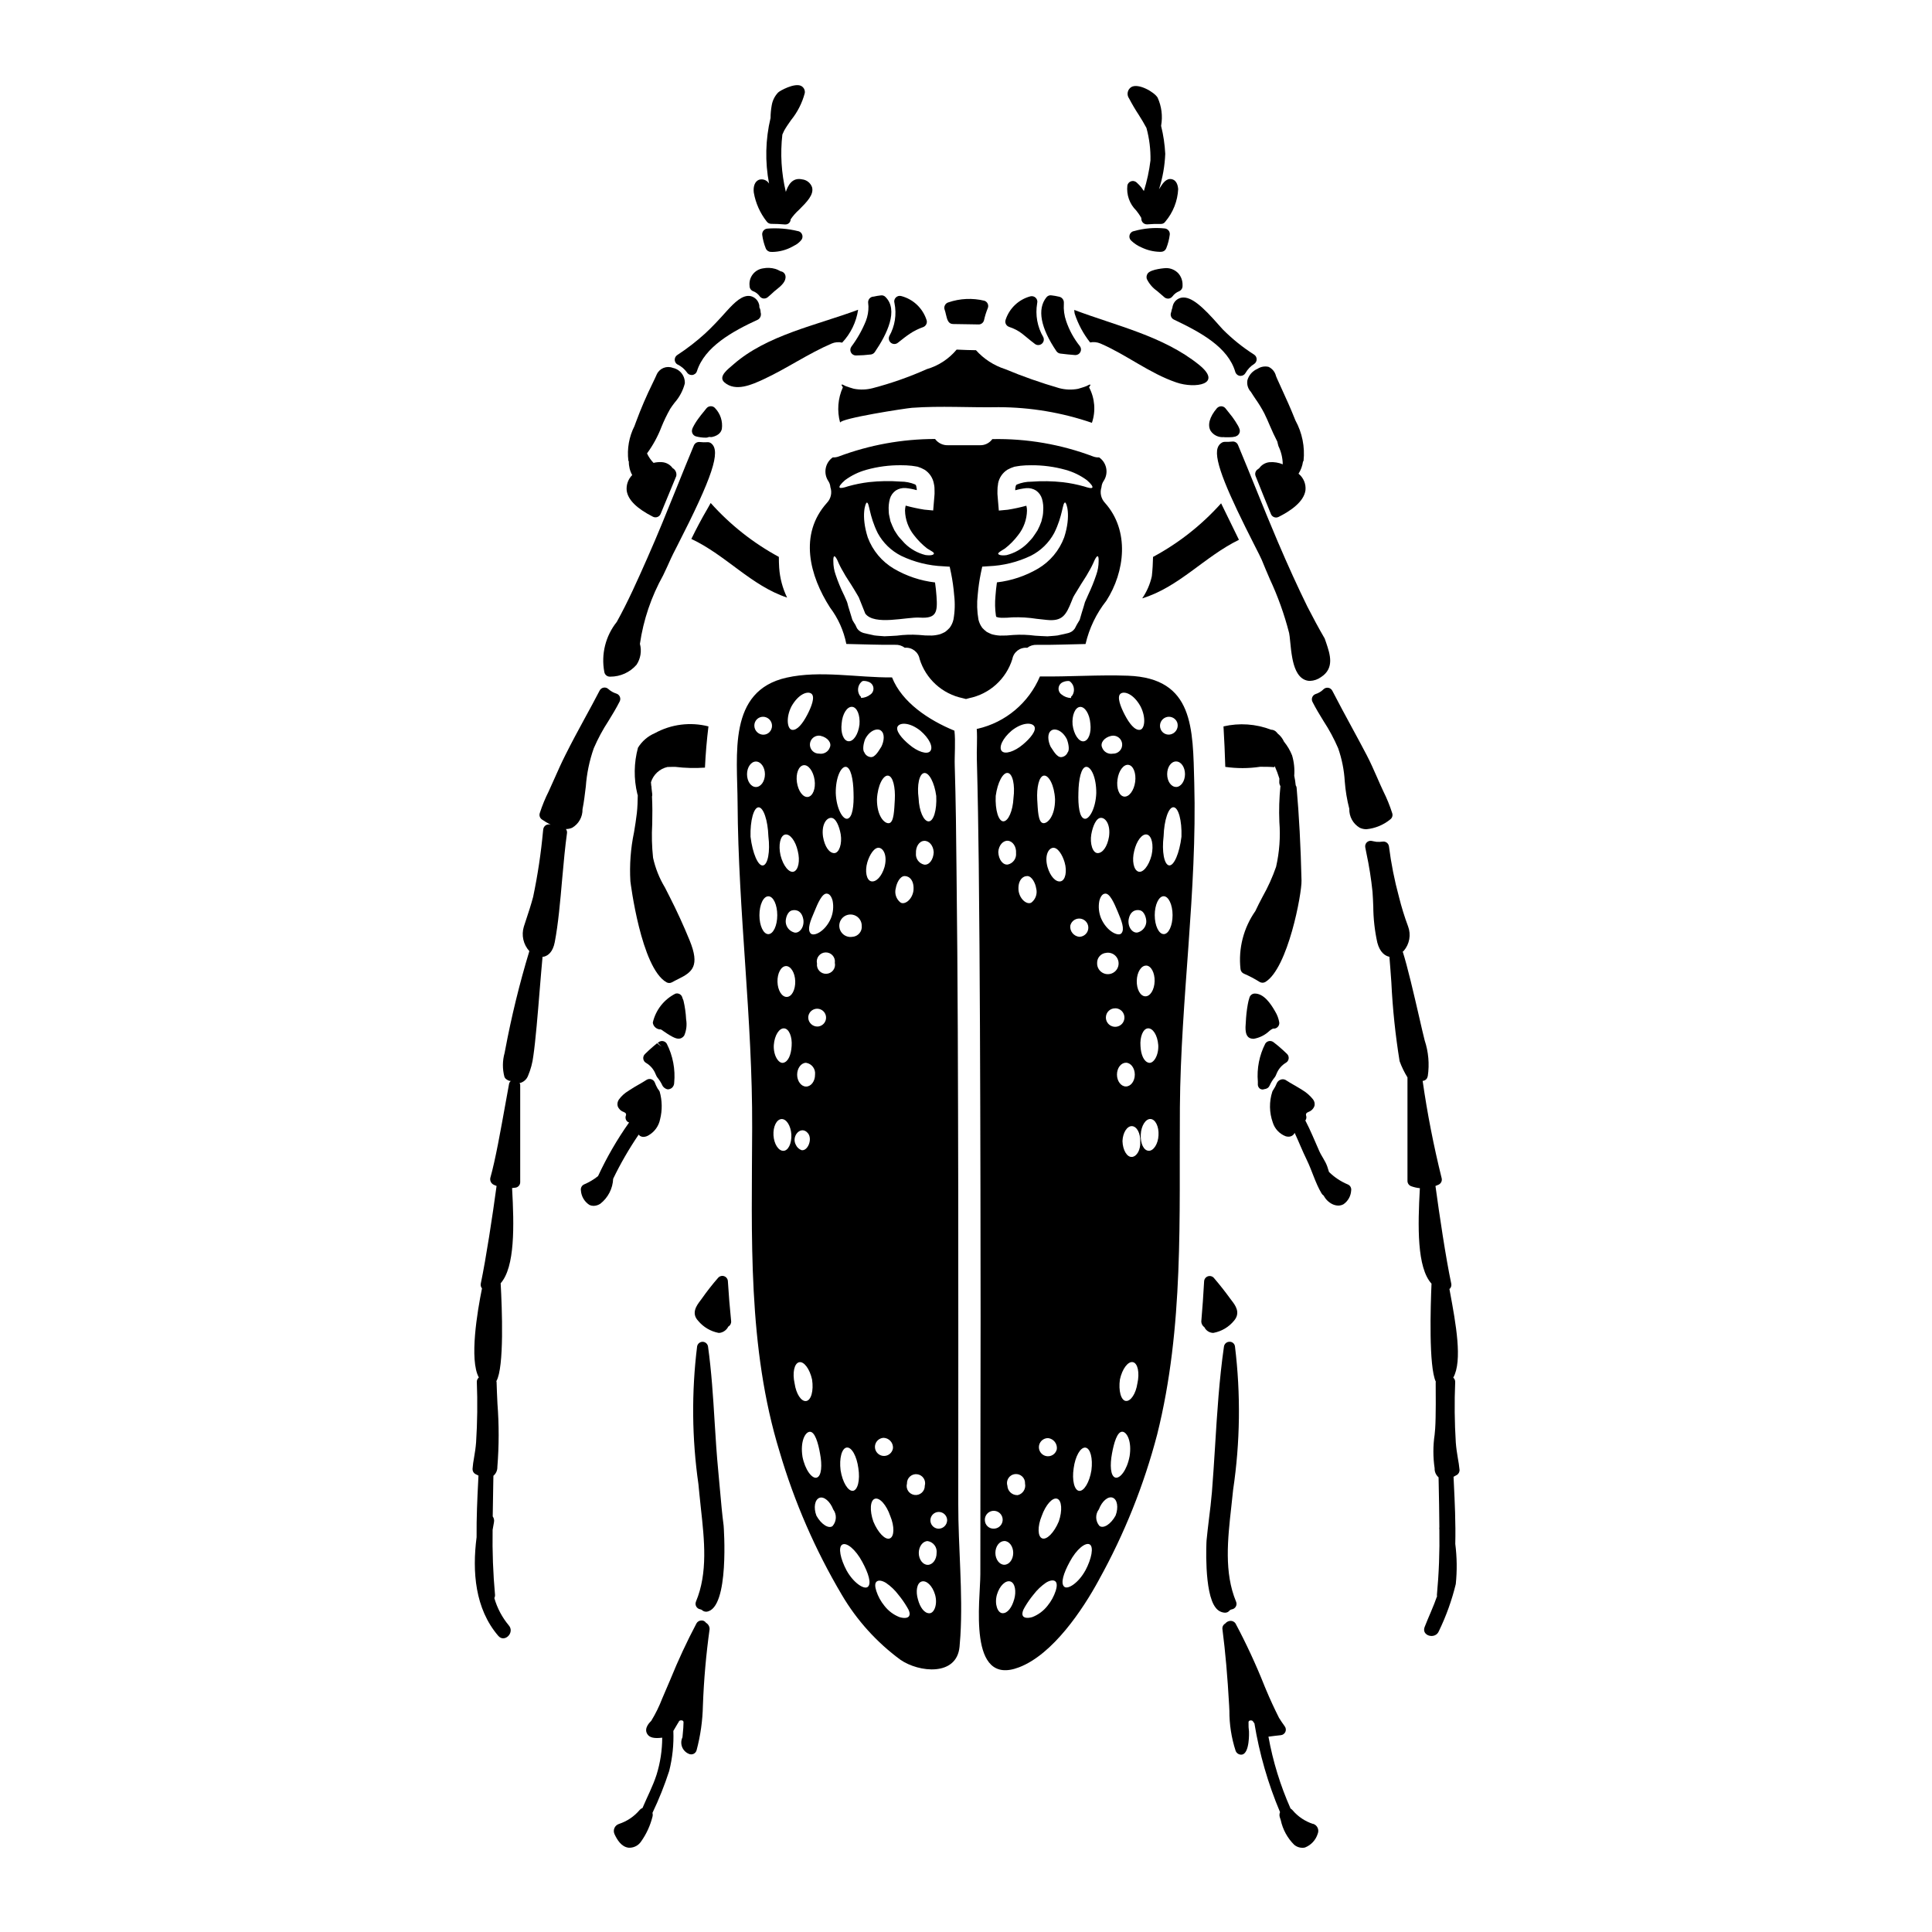 <?xml version="1.0" encoding="UTF-8"?>
<!-- Uploaded to: ICON Repo, www.iconrepo.com, Generator: ICON Repo Mixer Tools -->
<svg fill="#000000" width="800px" height="800px" version="1.1" viewBox="144 144 512 512" xmlns="http://www.w3.org/2000/svg">
 <g>
  <path d="m343.6 221.18c0.699 0.262 1.297 0.727 1.723 1.336 0.242 0.328 0.613 0.543 1.02 0.59h0.164c0.352 0.004 0.695-0.125 0.961-0.352 0.605-0.52 1.211-1.043 1.762-1.574l0.395-0.312c1.5-1.18 2.727-2.309 2.539-3.703-0.09-0.668-0.621-1.188-1.285-1.266l-0.309-0.16c-0.348-0.203-0.719-0.363-1.105-0.48-1.059-0.305-2.172-0.352-3.25-0.141-2.258 0.324-3.844 2.387-3.57 4.652-0.012 0.625 0.371 1.191 0.957 1.41z"/>
  <path d="m323.57 240.59c0.957 0.477 1.789 1.172 2.426 2.027 0.262 0.473 0.754 0.766 1.293 0.762h0.145c0.59-0.055 1.086-0.457 1.266-1.023 2.043-6.43 9.328-10.516 16.184-13.664 0.648-0.406 0.93-1.203 0.688-1.93-0.004-0.23-0.031-0.465-0.086-0.691-0.035-0.164-0.098-0.324-0.184-0.469-0.059-0.121-0.082-0.258-0.066-0.395 0.012-0.207-0.02-0.414-0.094-0.609-0.297-1.07-1.16-1.887-2.242-2.129-2.121-0.418-4.246 1.691-6.297 3.938-2.102 2.363-3.898 4.277-5.82 6.051v-0.004c-2.281 2.066-4.719 3.949-7.293 5.629-0.438 0.281-0.691 0.77-0.68 1.285 0.016 0.516 0.301 0.988 0.754 1.242z"/>
  <path d="m310.09 274.08c0.375 2.418 2.648 4.664 6.945 6.859 0.207 0.109 0.438 0.164 0.672 0.16 0.176 0 0.352-0.031 0.516-0.09 0.391-0.141 0.699-0.441 0.852-0.824l4.144-10.023v-0.004c0.172-0.836-0.223-1.691-0.969-2.109-0.66-0.926-1.703-1.504-2.836-1.574-0.746-0.051-1.492 0.012-2.219 0.195-0.711-0.734-1.297-1.586-1.727-2.512 1.582-2.156 2.867-4.512 3.824-7.008 0.664-1.645 1.438-3.246 2.312-4.789 0.309-0.504 0.727-1.062 1.18-1.652 1.285-1.461 2.211-3.203 2.699-5.082 0.113-1.977-1.238-3.738-3.18-4.137-1.625-0.637-3.465 0.09-4.227 1.66-0.328 0.758-0.684 1.496-1.043 2.242-1.676 3.394-3.176 6.875-4.488 10.426l-0.395 1.074h0.004c-1.445 2.836-2.012 6.039-1.629 9.199 0.02 0.07 0.086 0.109 0.117 0.176l0.004 0.004c-0.027 1.266 0.281 2.516 0.895 3.625-1.094 1.102-1.629 2.641-1.453 4.184z"/>
  <path d="m305.61 323.32h0.148c2.656 0.004 5.184-1.145 6.93-3.148 1.082-1.633 1.41-3.652 0.898-5.543 0.926-6.371 3.012-12.52 6.148-18.145 0.762-1.621 1.492-3.148 2.106-4.562 0.207-0.488 0.82-1.672 1.652-3.305 9.332-18.23 11.598-25.078 8.992-27.117h0.004c-0.289-0.23-0.652-0.34-1.02-0.312-0.688 0.043-1.379 0.027-2.062-0.051-0.648-0.062-1.262 0.301-1.52 0.902-1.574 3.769-3.102 7.562-4.633 11.355-2.449 6.082-4.981 12.367-7.758 18.621-2.512 5.68-5.117 11.547-8.055 16.82v-0.004c-2.973 3.723-4.172 8.555-3.289 13.238 0.109 0.719 0.73 1.25 1.457 1.25z"/>
  <path d="m350.49 294.47c-0.059-0.953-0.086-1.938-0.086-2.891v0.004c-6.805-3.684-12.914-8.516-18.066-14.285-0.309 0.531-0.586 1.062-0.898 1.598-1.512 2.574-2.914 5.234-4.227 7.926 9.215 4.328 15.828 12.379 25.375 15.543v0.004c-1.195-2.477-1.91-5.156-2.098-7.898z"/>
  <path d="m347.17 202.68c0.277 0.398 0.73 0.641 1.219 0.641 1.18 0 2.363 0.051 3.543 0.16 0.066 0.004 0.133 0.004 0.199 0 0.363 0.012 0.719-0.125 0.98-0.379s0.41-0.602 0.414-0.965c0.629-0.93 1.371-1.781 2.211-2.527 2.07-2.07 4.023-4.023 3.461-6.008-0.406-1.129-1.422-1.934-2.613-2.066-2.699-0.594-3.781 1.688-4.328 3.305h-0.004c-1.191-4.969-1.5-10.105-0.918-15.184 0.141-0.355 0.301-0.703 0.477-1.043 0.492-0.879 1.145-1.82 1.824-2.785 1.707-2.098 2.945-4.535 3.637-7.148 0.133-0.805-0.285-1.594-1.023-1.938-1.723-0.812-5.633 1.32-6.059 1.789v0.004c-0.891 0.945-1.477 2.137-1.684 3.422-0.195 1.098-0.297 2.207-0.305 3.32-1.359 5.699-1.492 11.621-0.391 17.375-0.547-0.914-1.652-1.336-2.672-1.016-1.078 0.434-1.574 1.715-1.375 3.41h0.004c0.484 2.785 1.656 5.406 3.402 7.633z"/>
  <path d="m333.52 252.18c-0.285-0.352-0.727-0.547-1.18-0.527-0.449 0.012-0.867 0.223-1.141 0.578-0.273 0.355-0.551 0.691-0.832 1.035-0.395 0.48-0.789 0.961-1.277 1.637-0.59 0.789-1.105 1.637-1.539 2.523-0.023 0.051-0.098 0.301-0.117 0.355v-0.004c-0.117 0.379-0.082 0.785 0.102 1.137 0.184 0.348 0.5 0.609 0.879 0.727 0.879 0.238 1.785 0.352 2.695 0.344 0.199 0 0.395-0.039 0.574-0.117 0.117-0.047 0.246-0.074 0.371-0.07 0.234 0.047 0.473 0.047 0.703 0 1.812-0.418 2.383-1.395 2.539-2.133 0.273-2.004-0.379-4.019-1.777-5.484z"/>
  <path d="m356.5 206c-0.203-0.387-0.57-0.664-1-0.754h-0.047c-2.641-0.648-5.371-0.871-8.082-0.664-0.406 0.027-0.785 0.223-1.043 0.535-0.258 0.312-0.379 0.719-0.328 1.125 0.156 1.227 0.473 2.43 0.934 3.574 0.207 0.531 0.707 0.895 1.273 0.93 0.172 0 0.352 0.02 0.531 0.02 1.852-0.039 3.66-0.527 5.281-1.418l0.34-0.188-0.004-0.004c0.809-0.371 1.512-0.926 2.059-1.625 0.312-0.453 0.348-1.043 0.086-1.531z"/>
  <path d="m329.79 573.45c-0.508 0.031-0.965 0.316-1.215 0.762-2.547 4.816-4.848 9.758-6.898 14.809l-2.168 5.07v-0.004c-0.793 2.07-1.77 4.062-2.922 5.953-0.473 0.473-1.902 1.898-1.129 3.367 0.605 1.18 2.055 1.336 4.035 1.094v-0.004c-0.008 3.352-0.516 6.68-1.516 9.875-0.984 3.035-2.477 5.84-3.707 8.762-0.277 0.105-0.527 0.273-0.727 0.496-1.449 1.734-3.359 3.027-5.508 3.731-0.539 0.172-0.977 0.566-1.203 1.086-0.227 0.52-0.219 1.109 0.02 1.621 0.672 1.441 1.793 3.379 3.758 3.598h0.348c1.188-0.047 2.277-0.66 2.934-1.648 1.402-1.977 2.426-4.199 3.016-6.551 0.094-0.34 0.094-0.695 0-1.035 1.719-3.598 3.199-7.305 4.43-11.094 0.875-3.473 1.246-7.051 1.105-10.629 0.395-0.656 0.789-1.328 1.234-2.094h0.004c0.098-0.117 0.176-0.25 0.227-0.395 0.109-0.281 0.508-0.352 0.789-0.297v0.004c0.129 0.004 0.254 0.062 0.336 0.164 0.086 0.102 0.121 0.23 0.105 0.363 0 0.973-0.094 1.934-0.184 2.891l-0.098 1.074-0.004-0.004c-0.375 0.797-0.41 1.711-0.098 2.535 0.316 0.82 0.949 1.48 1.758 1.824 0.207 0.105 0.434 0.156 0.664 0.156 0.203 0 0.406-0.043 0.598-0.125 0.398-0.18 0.699-0.527 0.82-0.949 1.039-3.883 1.602-7.875 1.68-11.891 0.25-6.773 0.844-13.531 1.777-20.242 0-0.688-0.363-1.324-0.957-1.668-0.285-0.438-0.789-0.668-1.305-0.605z"/>
  <path d="m334.82 539.06c-0.145-1.695-0.297-3.402-0.465-5.117-0.426-4.371-0.703-8.82-0.98-13.277-0.395-6.535-0.832-13.293-1.738-19.805-0.102-0.723-0.715-1.262-1.441-1.273-0.723 0.004-1.34 0.527-1.457 1.238-1.5 12.121-1.383 24.387 0.348 36.477l0.254 2.59c0.121 1.25 0.262 2.512 0.395 3.781 0.93 8.434 1.891 17.152-1.305 24.773l0.004 0.004c-0.172 0.414-0.145 0.883 0.066 1.273 0.215 0.395 0.598 0.668 1.035 0.75 0.199 0.027 0.387 0.109 0.539 0.242 0.273 0.254 0.637 0.395 1.008 0.395h0.191c6.129-0.816 4.519-22.59 4.492-22.828-0.402-3.047-0.672-6.137-0.945-9.223z"/>
  <path d="m397.94 458.9c-0.055-27.926-0.109-55.77-0.449-83.695-0.082-9.523-0.191-18.895-0.477-28.406-0.082-2.547 0.25-6.356-0.082-9.16-6.805-2.797-13.895-7.477-16.531-14.117-9.105 0.086-19.047-1.934-27.945 0.059-15.656 3.5-13.055 20.332-12.988 33.273 0.164 28.77 3.977 57.258 3.863 86.055-0.086 28.652-1.258 58.125 7.281 85.852 3.902 13.277 9.445 26.02 16.5 37.926 3.957 6.715 9.234 12.555 15.516 17.172 4.875 3.363 14.906 4.457 15.66-3.445 0.082-0.953 0.164-1.906 0.223-2.859 0.699-11.414-0.59-23.695-0.562-35.07 0.02-27.871 0.016-55.73-0.008-83.582zm-7.84-97.219c-1.32-0.027-2.523-2.754-2.66-6.133-0.477-3.543 0.191-6.527 1.484-6.691 1.289-0.164 2.715 2.551 3.191 6.078 0.195 3.769-0.73 6.762-2.019 6.734zm1.344 8.152c-0.082 2.019-1.23 3.477-2.519 3.305h-0.004c-1.391-0.309-2.332-1.609-2.184-3.027-0.086-1.734 0.867-3.219 2.184-3.273 1.32-0.059 2.422 1.25 2.519 2.984zm-9.52-33.363c0.668-1.035 3.219-1.035 5.996 1.18 2.363 2.019 3.445 4.328 2.629 5.379-0.816 1.051-3.418 0.164-5.602-1.711-1.91-1.578-3.758-3.734-3.027-4.856zm-0.535 42.941c0.195-1.285 1.066-3.273 2.41-3.246 1.262 0.027 2.551 1.258 2.269 3.938-0.395 2.438-2.41 3.781-3.449 3.055l-0.004-0.004c-1.117-0.895-1.602-2.367-1.23-3.75zm-2.043-29.859c1.316 0.137 1.969 3.148 1.789 6.383-0.164 2.633-0.195 6.023-1.539 6.219-1.203 0.168-3.223-1.879-3.191-6.328 0.188-3.789 1.676-6.422 2.938-6.281zm-1.148 175.49h-0.008c1.422 0.07 2.519 1.266 2.465 2.688-0.113 0.93-0.758 1.711-1.648 1.996-0.895 0.289-1.871 0.027-2.504-0.664s-0.809-1.688-0.445-2.551c0.363-0.863 1.199-1.438 2.133-1.469zm-3.285-147.48c-1.285-0.25-1.762-2.66-1.062-5.043 0.586-1.969 1.852-4.059 3.148-3.836 1.23 0.223 2.184 2.215 1.402 5.117-0.742 2.465-2.195 4.008-3.488 3.762zm2.578-39.914c1.035 0.816 0.812 2.754 0.082 4.231-0.504 0.699-1.594 2.969-2.887 2.754h0.004c-0.723-0.09-1.344-0.559-1.625-1.23-0.477-0.531-0.34-2.102 0.195-3.5 1.176-2.348 3.25-3.051 4.231-2.266zm-5.32-12.828c0.25-0.168 0.309-0.395 0.754-0.367 0.465 0.004 0.922 0.102 1.348 0.285 0.645 0.25 1.105 0.836 1.191 1.527 0.086 0.688-0.211 1.371-0.773 1.773-0.711 0.57-1.586 0.895-2.492 0.926-0.027 0-0.027-0.082-0.027-0.223 0-0.141-0.336-0.363-0.422-0.586-0.602-1.086-0.434-2.434 0.422-3.336zm-2.156 67.426c-1.238 0.262-2.504-0.285-3.16-1.359-0.66-1.078-0.57-2.453 0.227-3.434 0.793-0.98 2.121-1.352 3.309-0.93 1.191 0.422 1.984 1.547 1.984 2.809 0.148 1.457-0.906 2.762-2.359 2.93zm0 146.83c-1.285 0.141-2.754-2.297-3.25-5.438-0.395-3.148 0.312-5.852 1.625-6.023 1.316-0.168 2.66 2.297 3.082 5.465 0.5 3.18-0.172 5.859-1.457 6.012zm-2.969-203.36c0.191-2.519 1.43-4.481 2.754-4.398 1.328 0.082 2.184 2.211 1.969 4.723-0.309 2.547-1.594 4.508-2.914 4.398-1.316-0.109-2.121-2.211-1.809-4.707zm1.074 11.5c1.348 0.055 2.019 3.363 2.074 6.836 0.137 3.543-0.281 6.609-1.598 6.914-1.23 0.312-2.969-2.715-3.109-6.805-0.039-4.148 1.387-7 2.633-6.945zm-6.637-8.207c1.875 0.422 2.969 1.879 2.438 3.055-0.41 1.172-1.609 1.871-2.832 1.656-0.68 0.02-1.336-0.25-1.801-0.742-0.469-0.496-0.703-1.164-0.648-1.84 0.059-0.68 0.398-1.301 0.941-1.707 0.543-0.41 1.234-0.57 1.902-0.434zm-3.867 92.941c-1.285 0-2.363-1.43-2.363-3.148s1.062-3.148 2.363-3.148c1.512 0.234 2.566 1.629 2.379 3.148 0.016 1.723-1.047 3.148-2.363 3.148zm-1.191 16.855c-0.672-0.242-1.219-0.75-1.512-1.402-1.316-2.363 1.43-5.32 3.223-3.055 1.234 1.523-0.059 4.746-1.711 4.457zm0.504-60.867c0.168 2.125-1.344 3.586-2.547 3.148-1.211-0.375-2.066-1.453-2.156-2.719-0.055-0.922 0.395-2.797 1.68-3.106 1.289-0.309 2.719 0.305 3.023 2.656zm-1.734-36.605c-0.336-2.328 0.449-4.328 1.734-4.539 1.285-0.207 2.606 1.574 2.945 3.894 0.34 2.316-0.477 4.328-1.766 4.512-1.293 0.18-2.582-1.566-2.914-3.894zm3 62.383c-0.016-0.945 0.539-1.809 1.406-2.191 0.863-0.383 1.875-0.211 2.566 0.434 0.691 0.645 0.93 1.641 0.609 2.531-0.324 0.891-1.148 1.5-2.09 1.555-0.645 0.02-1.27-0.219-1.734-0.66-0.469-0.441-0.742-1.051-0.758-1.695zm2.32-14.371c-0.16-0.695-0.004-1.43 0.43-1.996 0.434-0.57 1.098-0.918 1.812-0.945 0.715-0.031 1.406 0.258 1.887 0.789s0.699 1.25 0.594 1.957c0.156 0.695-0.008 1.418-0.438 1.984-0.434 0.562-1.094 0.906-1.805 0.934-0.711 0.031-1.398-0.258-1.875-0.781-0.48-0.527-0.699-1.234-0.605-1.941zm3.668-11.941c-1.543 3.543-4.594 4.875-5.379 3.938-0.926-1.066-0.055-3.305 1.012-5.742 0.867-2.129 2.098-5.07 3.418-4.762 0.641 0.082 1.148 0.812 1.43 1.906l-0.004-0.004c0.301 1.57 0.133 3.191-0.477 4.664zm-10.418-56.238c1.879-3.301 4.285-4.09 5.266-3.332 1.066 0.816-0.027 3.543-1.09 5.578-1.23 2.363-2.691 4.199-4.035 4.004-1.258-0.168-1.707-3.223-0.141-6.25zm-1.734 34.008c1.285-0.309 2.801 1.652 3.391 4.367 0.645 2.551 0.168 4.988-1.035 5.438-1.203 0.449-2.828-1.457-3.543-4.328-0.605-2.703-0.074-5.168 1.188-5.477zm0.25 34.844c1.285-0.027 2.41 1.762 2.465 4.035 0.055 2.269-0.922 4.117-2.238 4.144-1.32 0.027-2.41-1.762-2.465-4.008-0.055-2.242 0.926-4.113 2.238-4.168zm-8.207-64.617c0.234-0.578 0.688-1.039 1.262-1.277 0.578-0.234 1.223-0.23 1.793 0.016 1.211 0.508 1.785 1.895 1.289 3.109-0.453 1.16-1.746 1.742-2.914 1.316-0.613-0.223-1.113-0.688-1.383-1.281-0.266-0.598-0.285-1.277-0.047-1.883zm-2.102 13.777c0-1.848 1.066-3.363 2.363-3.363s2.383 1.516 2.383 3.363c0 1.848-1.062 3.391-2.383 3.391-1.32-0.004-2.363-1.512-2.363-3.391zm0.926 16.555c-0.109-4.285 0.844-7.758 2.129-7.785 1.285-0.027 2.465 3.418 2.606 7.676 0.504 4.062-0.141 7.508-1.43 7.731-1.285 0.219-2.773-3.191-3.305-7.621zm4.723 25.828c-1.32 0-2.363-2.242-2.363-5.016 0-2.769 1.035-5.016 2.363-5.016 1.328 0 2.363 2.238 2.363 5.016 0 2.773-1.062 5.016-2.379 5.016zm3.969 57.422c-1.316 0-2.465-1.852-2.606-4.09-0.137-2.328 0.816-4.258 2.129-4.328 1.316-0.07 2.465 1.789 2.606 4.09 0.105 2.426-0.848 4.328-2.129 4.328zm0-23.332c-1.258 0.281-2.688-1.969-2.519-4.723 0.195-2.606 1.457-4.512 2.754-4.398 1.301 0.113 2.156 2.266 1.969 4.676-0.137 2.316-0.895 4.168-2.203 4.445zm4.203 79.355c1.258-0.281 2.797 1.762 3.418 4.594 0.449 2.973-0.25 5.512-1.574 5.688-1.324 0.176-2.66-1.934-3.051-4.648-0.637-2.832-0.09-5.356 1.199-5.633zm0.867 24.984c-0.613-3.977 0.699-6.473 1.934-6.555 1.348-0.082 2.242 2.969 2.719 5.742 0.613 3.109 0.418 6.023-0.871 6.41-1.211 0.371-3.09-2.012-3.789-5.598zm7.984 18.434c-1.012 0.789-3-0.422-4.285-2.754-0.816-2.156-0.422-4.254 0.789-4.723 1.207-0.469 2.859 0.953 3.668 3.082v-0.004c0.984 1.324 0.91 3.156-0.18 4.398zm0.469-178.34c-1.32 0.027-2.551-1.68-3-4.328-0.449-3.109 0.816-4.957 2.074-5.016 1.344-0.082 2.238 2.297 2.606 4.328 0.418 2.512-0.391 4.977-1.68 5.016zm8.879 194.44c-0.953 0.84-3.809-1.035-5.633-4.328-1.652-3.109-2.293-6.191-1.148-6.863s3.543 1.289 5.293 4.566c1.656 3.043 2.496 5.731 1.488 6.625zm1.848-23.332c1.262-0.422 3.082 1.625 4.09 4.566 1.148 2.754 1.094 5.434-0.109 5.938-1.203 0.508-3.148-1.516-4.367-4.457-1.035-2.934-0.848-5.652 0.387-6.043zm9.105 31.035c-0.281 0.559-1.203 0.727-2.547 0.336-1.586-0.617-2.969-1.652-4.008-2.996-0.957-1.168-1.691-2.5-2.156-3.938-0.367-1.145-0.422-2.07 0.082-2.492s1.402-0.309 2.469 0.34c1.266 0.859 2.383 1.922 3.301 3.148 0.852 1.027 1.621 2.125 2.297 3.277 0.559 0.871 0.867 1.742 0.559 2.328zm-0.586-35.07h-0.004c-0.02-0.703 0.266-1.383 0.785-1.855 0.52-0.477 1.223-0.699 1.922-0.613 0.699 0.09 1.324 0.477 1.711 1.062 0.391 0.59 0.5 1.316 0.305 1.992 0.016 0.699-0.273 1.371-0.793 1.836-0.516 0.469-1.211 0.688-1.906 0.602-0.691-0.086-1.312-0.469-1.703-1.047-0.387-0.582-0.504-1.301-0.32-1.977zm5.969 34.371c-1.348 0.055-2.496-1.539-3.055-3.641-0.645-2.129-0.309-4.367 0.953-4.762 1.258-0.395 2.859 1.035 3.586 3.504 0.711 2.547-0.23 4.875-1.488 4.902zm-0.477-12.828c-1.289 0-2.363-1.43-2.363-3.148s1.062-3.148 2.363-3.148h-0.004c1.508 0.242 2.551 1.633 2.363 3.148 0.016 1.723-1.047 3.152-2.363 3.152zm2.797-9.582h-0.004c-0.883-0.055-1.648-0.633-1.945-1.465-0.301-0.832-0.074-1.766 0.57-2.371 0.648-0.605 1.59-0.766 2.402-0.414 0.812 0.352 1.336 1.152 1.336 2.039-0.02 0.605-0.277 1.184-0.723 1.598-0.441 0.418-1.031 0.637-1.641 0.617z"/>
  <path d="m335.89 482.2c-0.566-0.188-1.184-0.016-1.578 0.43-1.527 1.746-2.961 3.578-4.297 5.477l-0.461 0.625c-0.867 1.141-2.477 3.262-0.527 5.301v0.004c1.379 1.66 3.293 2.789 5.414 3.195 0.129 0 0.262-0.008 0.391-0.023 0.945-0.176 1.75-0.789 2.168-1.648 0.52-0.289 0.816-0.855 0.758-1.445-0.363-3.508-0.641-7.051-0.867-10.629-0.043-0.59-0.438-1.098-1-1.285z"/>
  <path d="m299.24 352.52c0.246-3.492 0.957-6.934 2.121-10.234 1.078-2.5 2.367-4.902 3.859-7.18 1.031-1.676 2.094-3.41 3.008-5.227 0.191-0.387 0.207-0.84 0.035-1.238-0.168-0.398-0.504-0.703-0.918-0.832-0.789-0.242-1.516-0.656-2.129-1.211-0.336-0.316-0.801-0.453-1.254-0.371-0.457 0.082-0.848 0.375-1.055 0.785-1.262 2.441-2.574 4.852-3.891 7.258-1.773 3.262-3.543 6.523-5.195 9.84-1.035 2.055-1.969 4.148-2.894 6.238-0.484 1.09-0.969 2.184-1.445 3.211l0.004 0.004c-0.969 1.91-1.785 3.891-2.441 5.93-0.203 0.625 0.027 1.305 0.566 1.676 0.754 0.523 1.543 0.992 2.363 1.406-0.43-0.168-0.91-0.129-1.305 0.105-0.391 0.238-0.652 0.645-0.703 1.102l-0.055 0.473v-0.004c-0.539 5.856-1.414 11.672-2.621 17.422-0.547 2.051-1.18 4.016-1.852 6.012l-0.617 1.898v-0.004c-0.688 2.269-0.133 4.727 1.461 6.481-2.609 8.613-4.746 17.359-6.406 26.207l-0.141 0.742c-0.59 2.082-0.609 4.281-0.055 6.367 0.078 0.191 0.191 0.363 0.336 0.508 0.211 0.168 0.434 0.312 0.672 0.438 0.211 0.102 0.445 0.148 0.68 0.145-0.223 0.191-0.383 0.449-0.453 0.734-0.297 1.574-0.637 3.496-1.012 5.578-1.18 6.519-2.609 14.633-3.973 19.406l0.004-0.004c-0.141 0.746 0.246 1.492 0.934 1.809 0.246 0.113 0.488 0.199 0.73 0.301-1.051 7.781-2.777 19.145-4.188 25.898h0.004c-0.09 0.441 0.027 0.906 0.32 1.25-1.223 6.019-3.414 18.949-0.828 23.617l-0.047 0.023h0.004c-0.344 0.301-0.527 0.746-0.496 1.199 0.207 5.312 0.141 10.633-0.195 15.938-0.109 1.434-0.301 2.68-0.543 4.086-0.176 0.996-0.324 1.902-0.395 2.93-0.043 0.551 0.223 1.086 0.695 1.379 0.281 0.16 0.57 0.305 0.871 0.434l-0.078 1.629c-0.215 4.254-0.469 9.512-0.418 14.695-1.18 9.129-0.43 18.984 5.754 26.16 1.656 1.922 4.434-0.875 2.781-2.781-1.77-2.121-3.074-4.586-3.832-7.242 0.129-0.23 0.195-0.496 0.188-0.762-0.523-5.754-0.742-11.535-0.645-17.316 0.117-0.668 0.223-1.348 0.355-1.988h-0.004c0.125-0.547 0.008-1.121-0.324-1.574 0.035-3.148 0.094-6.207 0.148-8.957l0.035-1.812c0.688-0.578 1.074-1.441 1.047-2.34 0.449-5.586 0.457-11.191 0.023-16.777-0.094-2.016-0.184-3.965-0.23-5.738-0.012-0.078-0.031-0.152-0.055-0.227 2.113-3.629 1.508-19.254 1.137-25.934 3.801-4.293 3.594-15.18 3.027-25.238 0.324-0.02 0.648-0.055 0.973-0.109 0.684-0.137 1.18-0.738 1.18-1.438v-25.809c0-0.172-0.117-0.297-0.172-0.449 1.035-0.234 1.887-0.973 2.258-1.969 0.711-1.68 1.18-3.449 1.398-5.258 0.578-3.938 1.18-11.199 1.695-17.609 0.27-3.277 0.52-6.297 0.742-8.629 0.164-0.012 0.324-0.035 0.48-0.074 0.98-0.293 2.25-1.18 2.754-3.816 0.914-4.723 1.457-10.836 1.969-16.762 0.395-4.457 0.789-8.66 1.277-12.145l0.004-0.004c0.047-0.375-0.059-0.758-0.289-1.062 0.574 0 1.141-0.121 1.668-0.352 1.727-1.012 2.773-2.883 2.727-4.887 0.395-1.992 0.625-3.977 0.863-5.949z"/>
  <path d="m448.16 216.46c-0.297 0.41-0.391 0.934-0.258 1.418l0.027 0.07c0.613 1.262 1.543 2.348 2.695 3.148l1.969 1.695-0.004 0.004c0.266 0.215 0.598 0.336 0.941 0.336h0.168c0.395-0.047 0.758-0.254 1.004-0.57 0.445-0.605 1.051-1.082 1.746-1.367 0.566-0.227 0.938-0.77 0.941-1.379 0.004-0.078 0.004-0.156 0-0.238 0.039-1.152-0.363-2.277-1.125-3.148-0.84-0.883-2.004-1.387-3.223-1.383-0.066-0.008-3.969 0.223-4.883 1.414z"/>
  <path d="m468.28 259.84c0.098 0.02 0.195 0.031 0.293 0.031h1.277c0.52 0.016 1.035-0.047 1.539-0.176 0.145-0.055 0.285-0.121 0.422-0.195 0.641-0.371 0.922-1.152 0.656-1.844-0.109-0.297-0.238-0.59-0.395-0.867-0.461-0.805-0.969-1.582-1.52-2.328l-0.027-0.031c-0.566-0.738-1.18-1.48-1.758-2.215-0.277-0.344-0.691-0.543-1.129-0.551-0.438 0.008-0.852 0.199-1.145 0.52-1.969 2.301-2.547 4.508-1.648 6.016 0.762 1.133 2.074 1.758 3.434 1.641z"/>
  <path d="m474.57 244.79c-0.188 1.113 0.16 2.25 0.938 3.07 0.395 0.656 0.84 1.301 1.27 1.945 0.84 1.191 1.598 2.438 2.273 3.727 0.531 1.062 1.008 2.176 1.484 3.293 0.605 1.414 1.25 2.828 1.969 4.207 0.105 0.395 0.164 0.789 0.297 1.18l-0.004 0.004c0.73 1.504 1.125 3.156 1.148 4.828-1.094-0.449-2.281-0.645-3.465-0.562-1.105 0.094-2.113 0.672-2.754 1.574l-0.309 0.246v0.004c-0.66 0.355-0.949 1.152-0.672 1.852l0.172 0.43c1.289 3.227 2.578 6.445 3.898 9.645 0.156 0.379 0.461 0.676 0.848 0.82 0.164 0.062 0.34 0.09 0.516 0.094 0.227-0.004 0.453-0.055 0.66-0.16 3.016-1.508 6.691-3.938 7.125-7.059v0.004c0.172-1.684-0.523-3.34-1.84-4.398 0.613-0.965 1.016-2.047 1.18-3.18 0.059-0.074 0.109-0.152 0.152-0.238 0.387-3.699-0.363-7.43-2.152-10.691l-0.34-0.832c-0.938-2.363-1.996-4.695-3.055-7.012-0.508-1.105-1.016-2.215-1.516-3.34-0.09-0.199-0.164-0.395-0.242-0.598-0.254-1.066-0.977-1.957-1.969-2.422-1.008-0.238-2.07-0.047-2.934 0.527-1.316 0.547-2.305 1.672-2.68 3.043z"/>
  <path d="m454.9 224.72c-0.113 0.297-0.188 0.602-0.223 0.914-0.078 0.176-0.137 0.355-0.176 0.543 0 0.039-0.105 0.453-0.109 0.496l-0.09 0.277c-0.199 0.691 0.133 1.43 0.785 1.738 7.18 3.422 14.355 7.309 16.277 13.871 0.168 0.566 0.656 0.98 1.246 1.051 0.059 0.004 0.113 0.004 0.172 0 0.531 0 1.02-0.285 1.281-0.75 0.551-0.973 1.336-1.793 2.277-2.394 0.43-0.27 0.688-0.742 0.688-1.25 0-0.504-0.258-0.977-0.688-1.246-3.008-1.914-5.797-4.16-8.312-6.691-0.203-0.199-0.539-0.582-0.969-1.078-4.223-4.816-7.332-7.719-9.898-7.324-1.027 0.172-1.887 0.875-2.262 1.844z"/>
  <path d="m478.59 432.73c0.141-0.004 0.285-0.031 0.418-0.082 0.32-0.027 0.637-0.129 0.914-0.297 0.227-0.156 0.406-0.371 0.52-0.621 0.363-0.824 0.84-1.594 1.414-2.289 0.078-0.102 0.145-0.211 0.199-0.328l0.363-0.84c0.496-1.086 1.309-2 2.336-2.621 0.41-0.227 0.691-0.633 0.754-1.098 0.062-0.469-0.098-0.938-0.438-1.262-0.688-0.66-1.406-1.324-2.164-1.969l-1.238-1c-0.062-0.051-0.141-0.113-0.219-0.168h-0.004c-0.297-0.211-0.66-0.309-1.023-0.277-0.457 0.047-0.867 0.305-1.109 0.695-1.582 3.102-2.266 6.578-1.969 10.047v0.578c-0.059 0.473 0.117 0.941 0.473 1.254 0.223 0.172 0.492 0.266 0.773 0.277z"/>
  <path d="m481.35 416.58c0.449 0.074 0.906-0.07 1.227-0.395 0.328-0.316 0.492-0.766 0.441-1.219-0.172-1.043-0.547-2.043-1.102-2.941-1.18-2.082-3.027-4.781-5.449-4.723h0.004c-0.621 0.031-1.152 0.445-1.34 1.035-0.203 0.605-0.355 1.23-0.461 1.859-0.277 1.551-0.449 3.117-0.516 4.688-0.129 1.512-0.352 4.047 1.531 4.356v0.004c0.172 0.035 0.348 0.055 0.523 0.055 1.59-0.262 3.059-1 4.219-2.113 0.281-0.238 0.59-0.441 0.922-0.605z"/>
  <path d="m476.93 273.75c-1.602-3.938-3.203-7.902-4.852-11.84h-0.004c-0.246-0.609-0.875-0.977-1.531-0.891-0.629 0.07-1.262 0.09-1.898 0.066-0.242 0-0.484 0.051-0.711 0.148-0.602 0.305-1.055 0.844-1.25 1.488-1.102 3.293 2.934 12.324 9.797 25.828 0.965 1.895 1.672 3.277 1.887 3.805 0.68 1.691 1.406 3.379 2.129 5.062h-0.004c2.156 4.613 3.879 9.418 5.141 14.352 0.113 0.504 0.184 1.32 0.281 2.273 0.129 1.34 0.289 2.934 0.578 4.438 0.395 2.016 1.18 4.797 3.32 5.695 0.438 0.18 0.902 0.273 1.371 0.27 1.047-0.043 2.059-0.395 2.91-1.012 3.641-2.363 2.363-6.086 1.359-9.086l-0.395-1.129c-1.668-2.879-3.148-5.641-4.574-8.426-2.551-5.184-5.141-10.867-7.918-17.375-1.938-4.531-3.789-9.098-5.637-13.668z"/>
  <path d="m487.61 352.69c-0.031-0.203-0.109-0.398-0.23-0.562-0.086-0.859-0.215-1.715-0.395-2.559 0.141-1.812-0.051-3.633-0.566-5.375-0.523-1.316-1.246-2.547-2.144-3.641-0.379-0.844-0.953-1.582-1.676-2.152-0.062-0.078-0.129-0.156-0.188-0.238h-0.004c-0.375-0.488-0.957-0.781-1.574-0.789-4.016-1.539-8.402-1.844-12.594-0.867 0.223 3.586 0.363 7.144 0.477 10.73v-0.004c3.062 0.441 6.176 0.434 9.242-0.027 1.262 0 2.523 0 3.754 0.109 0.027-0.098 0.066-0.195 0.098-0.297v0.004c0.484 1.074 0.898 2.18 1.238 3.305 0 0.332-0.027 0.664-0.027 0.984 0 0.363 0.109 0.715 0.309 1.016-0.32 3.156-0.418 6.328-0.285 9.496 0.312 3.981 0.02 7.988-0.867 11.887-0.949 2.742-2.148 5.394-3.578 7.922-0.703 1.348-1.41 2.684-1.914 3.805-3.141 4.477-4.543 9.945-3.938 15.379 0.055 0.535 0.395 0.996 0.887 1.211 1.445 0.621 2.84 1.355 4.172 2.195 0.477 0.289 1.074 0.289 1.547 0 5.957-3.633 9.664-23.441 9.562-26.875-0.207-9.004-0.652-17.301-1.305-24.656z"/>
  <path d="m412.28 318.67c0.324-1.875 2.043-3.184 3.938-2.996 0.73-0.555 1.633-0.836 2.551-0.785 3.863 0.059 8.293-0.137 12.914-0.219v-0.004c0.973-4.176 2.852-8.09 5.512-11.457 4.93-7.676 6.246-18.602-0.395-25.977-1.027-1.105-1.371-2.684-0.898-4.117 0.043-0.602 0.246-1.184 0.59-1.68 1.352-2.059 0.816-4.816-1.203-6.219-0.523 0.027-1.051-0.047-1.543-0.227-8.543-3.234-17.629-4.805-26.766-4.621-0.777 1.074-2.039 1.684-3.359 1.621h-8.398c-1.34 0.051-2.621-0.57-3.414-1.652-8.738 0.004-17.406 1.578-25.586 4.652-0.492 0.18-1.016 0.254-1.539 0.227-2.004 1.414-2.535 4.156-1.203 6.219 0.344 0.496 0.543 1.078 0.586 1.68 0.488 1.434 0.145 3.016-0.895 4.117-7.566 8.402-4.57 19.414 0.789 27.758 2.156 2.852 3.637 6.156 4.328 9.664 4.539 0.082 8.961 0.281 12.941 0.219v0.004c0.918-0.051 1.82 0.23 2.547 0.785 1.895-0.184 3.613 1.121 3.938 2.996 0.805 2.59 2.285 4.918 4.293 6.738 2.008 1.824 4.465 3.074 7.121 3.625 0.293 0.062 0.582 0.137 0.871 0.227 0.273-0.094 0.555-0.168 0.836-0.227 2.66-0.547 5.125-1.793 7.137-3.613 2.012-1.82 3.5-4.148 4.309-6.738zm-44.34-47.422c1.707-1.258 3.637-2.191 5.688-2.754 2.973-0.828 6.043-1.23 9.129-1.203 0.945-0.008 1.891 0.039 2.832 0.141 0.531 0.082 1.035 0.141 1.594 0.25 0.637 0.195 1.246 0.457 1.82 0.789 1.328 0.84 2.234 2.207 2.492 3.754 0.137 0.598 0.191 1.207 0.168 1.82 0.027 0.543 0.008 1.086-0.055 1.625l-0.113 1.32-0.191 2.293-2.363-0.223c-1.66-0.266-3.309-0.621-4.93-1.066-0.102 0.434-0.16 0.875-0.172 1.316 0.055 2.367 0.887 4.648 2.363 6.5 1.012 1.324 2.188 2.516 3.504 3.539 1.09 0.672 1.879 1.035 1.789 1.375-0.086 0.34-0.812 0.559-2.238 0.363-2.086-0.516-3.992-1.59-5.512-3.109-0.449-0.504-0.926-1.008-1.402-1.539-0.477-0.531-0.867-1.23-1.316-1.906-0.367-0.727-0.699-1.512-1.035-2.363-0.113-0.477-0.223-0.953-0.312-1.43l0.004 0.004c-0.07-0.266-0.117-0.539-0.137-0.812l-0.027-0.59c-0.074-1.059 0.027-2.125 0.309-3.148 0.254-0.895 0.812-1.676 1.574-2.211 0.781-0.496 1.707-0.723 2.633-0.645 0.984 0.102 1.961 0.289 2.914 0.562 0.027-0.258-0.004-0.516-0.086-0.758-0.027-0.113-0.027-0.25-0.055-0.367-0.027-0.113-0.082-0.082-0.082-0.164s-0.141-0.113-0.195-0.223c-1.227-0.508-2.543-0.766-3.867-0.762-2.789-0.211-5.594-0.164-8.375 0.141-1.863 0.223-3.707 0.59-5.512 1.098-1.23 0.418-2.074 0.586-2.269 0.336-0.199-0.254 0.285-0.945 1.434-1.953zm28.734 36.949h-0.004c-0.176 0.793-0.52 1.535-1.008 2.184-0.367 0.398-0.77 0.766-1.203 1.09-0.418 0.227-0.848 0.422-1.293 0.59-0.719 0.207-1.461 0.328-2.211 0.363-1.16 0.023-2.32-0.031-3.473-0.164-1.934-0.129-3.875-0.066-5.797 0.191-1.039 0.086-2.242 0.113-3.305 0.168-0.477-0.055-0.953-0.082-1.43-0.109l-0.699-0.059-0.168-0.027h-0.094l-0.395-0.055-0.336-0.082c-0.449-0.086-0.871-0.195-1.285-0.281l-0.727-0.168c-0.461-0.082-0.898-0.254-1.293-0.504-0.32-0.203-0.598-0.473-0.809-0.789-0.168-0.309-0.141-0.309-0.223-0.445l-0.25-0.535c-0.168-0.281-0.395-0.586-0.562-0.895l-0.219-0.395c-0.395-1.285-0.758-2.523-1.121-3.668l-0.223-0.871-0.082-0.195c0.055 0.059-0.031-0.082-0.031-0.109l-0.164-0.395c-0.223-0.504-0.449-0.98-0.645-1.457l-0.012 0.004c-0.836-1.703-1.559-3.465-2.156-5.266-0.406-1.137-0.613-2.336-0.613-3.543-0.031-0.84 0.055-1.285 0.25-1.344 0.195-0.055 0.477 0.336 0.84 1.062v0.004c0.445 1.074 0.969 2.113 1.574 3.109 0.613 1.203 1.707 2.688 2.824 4.566 0.285 0.449 0.562 0.953 0.871 1.457l0.223 0.395v-0.004c0.062 0.074 0.109 0.16 0.145 0.25l0.082 0.195 0.336 0.84c0.422 1.039 0.871 2.156 1.32 3.305 2.438 3.25 10.922 0.84 14.453 1.062 4.426 0.285 4.723-1.457 4.426-5.629-0.082-1.258-0.223-2.492-0.395-3.695l-0.004 0.004c-3.848-0.445-7.559-1.688-10.898-3.644-3.184-1.883-5.625-4.801-6.918-8.266-1.879-5.852-0.59-9.301-0.25-9.242 0.695-0.059 0.586 3.473 2.883 8.066h-0.004c1.418 2.606 3.598 4.719 6.25 6.047 3.492 1.668 7.285 2.606 11.148 2.758l1.68 0.109 0.363 1.707c0.387 1.914 0.66 3.852 0.816 5.797 0.262 2.168 0.203 4.363-0.184 6.512zm11.809-35.969h-0.004c0.262-1.547 1.168-2.91 2.496-3.754 0.586-0.328 1.203-0.59 1.844-0.785 0.535-0.109 1.066-0.168 1.574-0.25v-0.004c0.941-0.102 1.887-0.148 2.832-0.141 3.086-0.027 6.16 0.375 9.133 1.203 2.047 0.562 3.973 1.496 5.684 2.754 1.148 1.008 1.625 1.707 1.43 1.969-0.195 0.262-1.008 0.082-2.266-0.336l-0.004 0.004c-1.805-0.508-3.648-0.875-5.512-1.098-2.781-0.305-5.586-0.352-8.375-0.141-1.324-0.004-2.641 0.254-3.863 0.762-0.055 0.109-0.195 0.082-0.195 0.223s-0.055 0.055-0.082 0.164h-0.004c-0.004 0.125-0.023 0.25-0.059 0.367-0.066 0.246-0.086 0.504-0.055 0.758 0.953-0.273 1.926-0.461 2.914-0.562 0.914-0.074 1.828 0.152 2.606 0.645 0.758 0.535 1.316 1.316 1.574 2.211 0.289 1.023 0.395 2.09 0.305 3.148l-0.027 0.59c-0.027 0.422-0.082 0.531-0.113 0.812l-0.336 1.43c-0.289 0.809-0.633 1.598-1.035 2.359-0.449 0.672-0.844 1.32-1.289 1.906-0.449 0.586-0.953 1.035-1.398 1.539-1.523 1.516-3.426 2.59-5.512 3.109-1.43 0.195-2.156-0.082-2.215-0.363s0.672-0.699 1.766-1.375h0.004c1.316-1.016 2.496-2.207 3.496-3.539 1.48-1.852 2.309-4.133 2.363-6.5 0.008-0.445-0.051-0.887-0.168-1.312-1.625 0.445-3.269 0.797-4.93 1.062l-2.363 0.223-0.195-2.293-0.109-1.32c-0.066-0.547-0.086-1.098-0.059-1.648-0.008-0.609 0.047-1.219 0.164-1.816zm-2.969 39.242h-0.004c-0.434-0.324-0.836-0.688-1.203-1.09-0.48-0.652-0.824-1.395-1.008-2.184-0.383-2.156-0.449-4.356-0.195-6.531 0.164-1.945 0.441-3.883 0.832-5.797l0.367-1.707 1.68-0.109c3.875-0.152 7.676-1.09 11.176-2.758 2.644-1.328 4.816-3.441 6.219-6.051 2.297-4.594 2.184-8.125 2.887-8.066 0.34-0.059 1.652 3.391-0.25 9.242l-0.004 0.004c-1.293 3.465-3.734 6.383-6.918 8.266-3.34 1.957-7.051 3.199-10.898 3.644-0.168 1.203-0.309 2.438-0.395 3.695h0.004c-0.164 1.68-0.125 3.371 0.113 5.043 0.023 0.09 0.043 0.184 0.055 0.277l0.082 0.141v0.004c0.398 0.141 0.816 0.215 1.238 0.223 0.988 0.027 1.98-0.012 2.965-0.113 2.184-0.078 4.371 0.055 6.527 0.395 0.871 0.109 1.734 0.195 2.578 0.281 4.172 0.449 5.152-1.258 6.637-4.988l0.34-0.84 0.082-0.195c0.113-0.195 0.113-0.168 0.141-0.25l0.223-0.395c0.309-0.504 0.613-1.008 0.895-1.457 1.094-1.879 2.184-3.363 2.801-4.566 0.602-0.996 1.129-2.039 1.578-3.113 0.363-0.727 0.641-1.117 0.84-1.062 0.195 0.055 0.281 0.504 0.25 1.344-0.004 1.207-0.211 2.406-0.617 3.543-0.602 1.809-1.316 3.578-2.137 5.297-0.223 0.477-0.422 0.953-0.645 1.457l-0.168 0.395c-0.027 0.027-0.109 0.168-0.055 0.109l-0.055 0.195-0.25 0.871c-0.367 1.145-0.727 2.383-1.094 3.641 0 0.027-0.25 0.422-0.25 0.422-0.164 0.309-0.395 0.613-0.531 0.895l-0.281 0.535c-0.082 0.137-0.055 0.137-0.223 0.445l-0.008-0.004c-0.207 0.312-0.477 0.578-0.785 0.789-0.406 0.25-0.852 0.418-1.32 0.504l-0.699 0.168c-0.449 0.082-0.867 0.191-1.316 0.281l-0.34 0.082-0.395 0.055h-0.086l-0.164 0.027-0.699 0.059c-0.477 0.027-0.953 0.055-1.43 0.109-1.066-0.055-2.269-0.082-3.277-0.168-1.93-0.258-3.883-0.32-5.824-0.191-1.152 0.133-2.316 0.188-3.477 0.164-0.746-0.039-1.488-0.16-2.211-0.363-0.438-0.176-0.863-0.379-1.281-0.602z"/>
  <path d="m449.25 296.69c-0.461 2.106-1.328 4.102-2.551 5.879 9.75-2.969 16.445-11.02 25.633-15.516-1.574-3.195-3.148-6.414-4.723-9.668h-0.004c-5.141 5.746-11.242 10.555-18.035 14.203-0.039 1.68-0.125 3.391-0.32 5.102z"/>
  <path d="m446.39 201.62c0.055 0.109 0.082 0.234 0.078 0.359 0 0.816 0.66 1.477 1.473 1.477h0.105c1.176-0.098 2.359-0.133 3.539-0.109 0.508 0.035 0.988-0.211 1.258-0.637 2.039-2.418 3.231-5.441 3.387-8.602-0.055-0.559-0.219-2.254-1.641-2.606-1.48-0.395-2.465 1.133-3.004 1.969l-0.453 0.715h0.004c0.98-3.047 1.539-6.215 1.668-9.414-0.129-2.484-0.492-4.953-1.09-7.367v-0.141c0.445-2.504 0.117-5.082-0.938-7.398-0.902-1.488-5.059-3.863-6.934-2.816h-0.004c-0.508 0.305-0.863 0.812-0.98 1.398-0.117 0.582 0.02 1.188 0.375 1.668 0.77 1.473 1.613 2.906 2.527 4.293 0.754 1.18 1.441 2.332 2.059 3.496 0.77 2.805 1.129 5.711 1.066 8.617-0.336 2.754-0.922 5.465-1.75 8.109-0.215-0.344-0.449-0.676-0.695-0.996-0.344-0.422-0.719-0.816-1.125-1.18-0.113-0.121-0.246-0.219-0.391-0.301-0.406-0.23-0.902-0.25-1.324-0.051-0.426 0.191-0.734 0.574-0.836 1.031-0.285 2.461 0.578 4.914 2.344 6.648 0.469 0.582 0.895 1.195 1.281 1.836z"/>
  <path d="m369.62 235.87c-0.32 0.449-0.363 1.043-0.113 1.531 0.254 0.492 0.762 0.801 1.312 0.801h0.051c1.316-0.016 2.629-0.102 3.938-0.262 0.414-0.059 0.781-0.289 1.02-0.633 3.246-4.754 6.367-11.148 2.812-14.625v-0.004c-0.32-0.32-0.781-0.469-1.23-0.391-0.633 0.066-1.258 0.172-1.875 0.316-0.41 0-0.805 0.176-1.086 0.48-0.277 0.305-0.418 0.711-0.383 1.121l0.078 0.941h0.004c0.031 1.32-0.191 2.637-0.664 3.871-0.984 2.441-2.285 4.746-3.863 6.852z"/>
  <path d="m335.95 245.31c2.973 2.606 7.281 0.645 10.449-0.816 6.133-2.856 11.766-6.777 17.984-9.445 0.879-0.383 1.863-0.473 2.797-0.25 2.266-2.402 3.742-5.445 4.231-8.711-11.02 4.117-24.23 6.691-33.137 14.562-1.094 0.992-4.09 3.062-2.324 4.66z"/>
  <path d="m379.67 233.08c-0.277 0.617-0.098 1.348 0.438 1.77 0.258 0.203 0.578 0.316 0.91 0.316s0.652-0.113 0.914-0.32l0.426-0.336c0.895-0.707 1.793-1.426 2.754-2.062 1.09-0.738 2.277-1.328 3.523-1.758 0.379-0.137 0.688-0.422 0.852-0.789 0.172-0.359 0.188-0.773 0.043-1.145-1.016-3.098-3.535-5.473-6.691-6.297-0.52-0.145-1.074 0.008-1.449 0.398-0.375 0.387-0.508 0.949-0.344 1.465 0.613 2.988 0.125 6.098-1.375 8.758z"/>
  <path d="m370.26 247.02c-0.727-0.195-1.457-0.449-2.156-0.699-1.148-0.645-1.375-0.559-0.727 0.309h-0.004c-1.332 2.945-1.59 6.266-0.727 9.383 0-1.145 17.367-3.809 19.02-3.938 7.594-0.559 15.379-0.027 23-0.168h-0.004c8.41 0.02 16.754 1.418 24.707 4.144 1.059-3.106 0.785-6.512-0.754-9.41 0.641-0.867 0.418-0.953-0.727-0.309-0.699 0.25-1.43 0.504-2.156 0.699l-0.004 0.004c-1.664 0.32-3.375 0.262-5.016-0.172-4.871-1.41-9.66-3.09-14.34-5.043-2.977-0.957-5.641-2.688-7.731-5.012-1.23-0.027-3.391-0.055-5.117-0.164v-0.004c-2.059 2.477-4.809 4.281-7.898 5.18-4.637 2.07-9.434 3.758-14.344 5.043-1.641 0.43-3.359 0.484-5.023 0.156z"/>
  <path d="m451.8 210.73c0.566-0.039 1.059-0.398 1.266-0.93 0.465-1.156 0.777-2.367 0.934-3.606 0.051-0.402-0.066-0.809-0.328-1.121-0.258-0.312-0.633-0.504-1.035-0.535-2.699-0.273-5.422-0.043-8.031 0.684-0.566 0.062-1.047 0.445-1.23 0.988-0.184 0.539-0.039 1.137 0.371 1.531 0.816 0.785 1.766 1.41 2.805 1.848 1.469 0.703 3.066 1.094 4.695 1.145 0.195 0.016 0.379 0.008 0.555-0.004z"/>
  <path d="m324.23 419.22c0.449-0.117 0.836-0.398 1.086-0.789l0.027-0.047c0.57-1.34 0.738-2.82 0.484-4.254-0.082-1.668-0.316-3.324-0.695-4.949-0.078-0.238-0.168-0.477-0.277-0.703-0.039-0.215-0.129-0.418-0.254-0.598-0.367-0.508-1.008-0.727-1.605-0.551-3.039 1.535-5.238 4.344-5.996 7.664 0.051 0.512 0.305 0.984 0.699 1.312 0.402 0.352 0.922 0.531 1.453 0.504 2.754 1.93 3.856 2.449 4.664 2.449 0.141 0 0.277-0.012 0.414-0.039z"/>
  <path d="m432.89 234.75c0.914-0.184 1.859-0.086 2.719 0.277 6.918 2.969 12.988 7.898 20.168 10.336 4.902 1.68 12.465 0.531 5.938-4.723-9.496-7.617-21.848-10.277-33.027-14.508 0.012 0.328 0.051 0.656 0.113 0.98 0.902 2.769 2.285 5.352 4.09 7.637z"/>
  <path d="m317.1 421.33c-0.762 0.645-1.492 1.316-2.195 2.019-0.336 0.332-0.496 0.805-0.426 1.27 0.07 0.469 0.359 0.875 0.781 1.09 1.133 0.68 2.008 1.719 2.484 2.949l0.168 0.363h0.004c0.055 0.168 0.141 0.328 0.254 0.469 0.574 0.699 1.055 1.473 1.43 2.293 0.27 0.41 0.672 0.715 1.141 0.863 0.094 0.027 0.191 0.043 0.289 0.043 0.375-0.023 0.734-0.16 1.031-0.395 0.383-0.34 0.605-0.832 0.605-1.344 0.34-3.57-0.344-7.164-1.969-10.363-0.215-0.352-0.566-0.594-0.973-0.676-0.402-0.078-0.824 0.012-1.156 0.258-0.078 0.051-0.152 0.105-0.219 0.168l-0.031 0.035 1.023 1.027-1.211-0.934c-0.367 0.305-0.707 0.578-1.031 0.863z"/>
  <path d="m425 237.7c1.32 0.172 2.613 0.289 3.906 0.395h0.098c0.559 0 1.07-0.316 1.32-0.816s0.195-1.098-0.141-1.543c-1.586-1.98-2.816-4.223-3.629-6.625-0.516-1.477-0.727-3.043-0.621-4.606v-0.441c-0.051-0.727-0.594-1.324-1.316-1.445-0.648-0.152-1.305-0.27-1.969-0.348-0.516-0.086-1.035 0.125-1.352 0.543-2.473 3.106-1.543 8.043 2.676 14.27v-0.004c0.242 0.34 0.613 0.566 1.027 0.621z"/>
  <path d="m394.69 227.36c0.305 1.289 0.59 2.512 1.906 2.512h0.027c1.301 0 3.086 0.035 4.523 0.07 0.98 0 1.797 0.039 2.199 0.039v0.004c0.684 0 1.277-0.473 1.434-1.137 0.238-1.074 0.566-2.129 0.98-3.148 0.168-0.379 0.172-0.812 0.004-1.191-0.168-0.383-0.484-0.676-0.879-0.809-3.16-0.77-6.473-0.621-9.551 0.43-0.41 0.117-0.75 0.402-0.93 0.789-0.188 0.375-0.203 0.812-0.047 1.203 0.137 0.406 0.25 0.82 0.332 1.238z"/>
  <path d="m411.45 230.64c1.215 0.387 2.356 0.977 3.371 1.746 0.469 0.363 0.934 0.75 1.402 1.137 0.672 0.555 1.352 1.117 2.047 1.629v0.004c0.543 0.402 1.293 0.383 1.816-0.047 0.523-0.43 0.684-1.16 0.395-1.773-1.578-2.699-2.152-5.871-1.625-8.953 0.148-0.516 0.008-1.07-0.367-1.453-0.375-0.379-0.926-0.527-1.441-0.395-3.078 0.828-5.531 3.144-6.535 6.168-0.145 0.379-0.129 0.801 0.051 1.168 0.176 0.363 0.496 0.641 0.887 0.762z"/>
  <path d="m491.96 627.36c-2.133-0.691-4.023-1.969-5.461-3.684-0.141-0.156-0.305-0.289-0.488-0.395-2.707-6.094-4.676-12.488-5.859-19.047 1.098-0.141 2.188-0.285 3.293-0.395 0.523-0.055 0.977-0.387 1.191-0.867 0.215-0.48 0.152-1.035-0.156-1.461-0.562-0.789-1.098-1.555-1.527-2.262-1.297-2.594-2.414-5.012-3.406-7.387l-0.469-1.117 0.004-0.004c-2.25-5.648-4.809-11.168-7.668-16.531-0.305-0.43-0.801-0.68-1.324-0.664-0.543 0.027-1.051 0.285-1.391 0.711-0.527 0.293-0.82 0.879-0.742 1.477 0.789 6.117 1.348 12.562 1.781 20.277l0.062 1.344h0.004c-0.023 3.606 0.535 7.195 1.648 10.625 0.227 0.613 0.809 1.02 1.461 1.027 0.094 0.004 0.191-0.008 0.281-0.031 1.996-0.418 1.82-5.902 1.805-6.059h0.004c-0.109-0.809-0.152-1.625-0.129-2.441-0.02-0.133 0.02-0.262 0.102-0.363 0.086-0.102 0.207-0.16 0.336-0.164 0.262-0.055 0.66 0 0.789 0.297v-0.004c0.09 0.164 0.199 0.316 0.332 0.449 1.324 8.09 3.606 15.992 6.793 23.543-0.18 0.43-0.203 0.91-0.059 1.355l0.254 0.789c0.531 2.473 1.77 4.742 3.566 6.523 0.598 0.504 1.352 0.781 2.133 0.789 0.242 0 0.48-0.027 0.719-0.082 1.605-0.633 2.844-1.961 3.359-3.609 0.227-0.516 0.223-1.102-0.012-1.613-0.234-0.508-0.676-0.895-1.211-1.059z"/>
  <path d="m501.18 457.89c-1.855-0.777-3.547-1.898-4.984-3.309-0.137-0.461-0.281-0.93-0.441-1.402-0.52-1.508-1.496-2.703-2.141-4.148-1.23-2.754-2.301-5.457-3.684-8.086v0.004c0.285-0.387 0.355-0.895 0.191-1.348-0.082-0.262 0.008-0.547 0.223-0.711l0.414-0.215v-0.004c0.758-0.262 1.348-0.863 1.598-1.625 0.133-0.605-0.02-1.242-0.41-1.723-0.801-1-1.777-1.848-2.879-2.496-0.711-0.453-1.453-0.883-2.191-1.309-0.738-0.426-1.527-0.883-2.246-1.352l-0.004 0.004c-0.402-0.195-0.867-0.207-1.281-0.035-0.441 0.168-0.797 0.508-0.988 0.941-0.238 0.609-0.547 1.191-0.914 1.734-0.059 0.078-0.113 0.16-0.16 0.25-0.047 0.086-0.09 0.176-0.117 0.27-0.852 2.648-0.805 5.5 0.125 8.121 0.516 1.684 1.777 3.035 3.422 3.668 0.234 0.078 0.48 0.113 0.727 0.113 0.426 0.012 0.844-0.129 1.18-0.395 0.207-0.164 0.371-0.375 0.48-0.613 1.098 2.363 2.027 4.754 3.195 7.137 1.41 2.879 2.262 6.094 3.906 8.863 0.148 0.258 0.355 0.48 0.602 0.645 0.5 0.965 1.289 1.746 2.258 2.231 0.492 0.242 1.027 0.379 1.578 0.395 0.484 0 0.965-0.121 1.395-0.355 1.211-0.836 1.961-2.188 2.039-3.652 0.109-0.676-0.258-1.336-0.891-1.598z"/>
  <path d="m512.39 361.18c0.535-0.363 0.766-1.039 0.57-1.656-0.645-2.027-1.449-4-2.402-5.902-0.562-1.18-1.09-2.41-1.621-3.617-0.871-1.969-1.738-3.965-2.754-5.902-1.309-2.5-2.644-4.973-3.988-7.441-1.727-3.188-3.453-6.375-5.117-9.605v-0.004c-0.215-0.414-0.609-0.707-1.07-0.785-0.461-0.074-0.93 0.07-1.266 0.395-0.57 0.57-1.273 1-2.043 1.246-0.414 0.129-0.754 0.434-0.926 0.832-0.168 0.398-0.156 0.855 0.039 1.242 0.898 1.781 1.938 3.484 2.945 5.117 1.496 2.281 2.789 4.688 3.867 7.195 0.988 2.828 1.578 5.777 1.75 8.77 0.184 2.453 0.586 4.883 1.203 7.266-0.07 2.055 0.988 3.984 2.758 5.031 0.559 0.262 1.172 0.398 1.793 0.391 2.293-0.227 4.469-1.117 6.262-2.57z"/>
  <path d="m465.29 497.22c0.105 0.004 0.211 0.004 0.316 0 2.148-0.402 4.086-1.559 5.457-3.258 1.785-2.125 0.262-4.109-0.652-5.293l-0.434-0.578c-1.32-1.82-2.715-3.59-4.273-5.414v-0.004c-0.395-0.457-1.027-0.629-1.598-0.438-0.57 0.195-0.965 0.715-1 1.316-0.191 3.543-0.445 7.109-0.75 10.656h-0.004c0.02 0.613 0.328 1.18 0.832 1.527 0.398 0.824 1.195 1.387 2.106 1.484z"/>
  <path d="m442.93 323.07c-7.762-0.285-15.547 0.309-23.336 0.191-2.957 7-9.094 12.16-16.496 13.867-0.086 0.027-0.168 0-0.25 0.027 0.191 2.754-0.059 5.769 0.027 8.07 0.25 9.242 0.395 18.461 0.504 27.676 0.309 28.652 0.395 57.312 0.449 85.938 0.055 22.746 0.055 45.48 0 68.207 0 11.371-0.008 22.746-0.027 34.117 0 6.891-3.477 29.973 10.277 24.68 8.91-3.418 16.809-15.152 21.18-23.223l-0.004-0.004c6.723-12.121 11.898-25.043 15.406-38.457 7.144-28.57 5.797-57.508 6.023-86.695 0.223-28.734 4.594-57.254 3.809-85.992-0.395-14.398-0.027-27.762-17.562-28.402zm9.941 11.062c1.199-0.5 2.574 0.062 3.082 1.262 0.227 0.609 0.203 1.285-0.07 1.875-0.273 0.594-0.773 1.051-1.387 1.273-1.168 0.426-2.461-0.156-2.914-1.316-0.484-1.211 0.086-2.586 1.289-3.094zm-12.664 51.457c1.039 2.438 1.906 4.676 0.98 5.742-0.754 0.926-3.836-0.422-5.375-3.938-0.609-1.469-0.777-3.086-0.477-4.648 0.281-1.094 0.789-1.824 1.43-1.906 1.312-0.32 2.551 2.625 3.441 4.75zm-0.055-35.031c0.309-2.328 1.625-4.062 2.914-3.863 1.285 0.195 2.074 2.211 1.766 4.512-0.309 2.297-1.625 4.062-2.945 3.894-1.316-0.176-2.066-2.203-1.738-4.527zm-2.941 45.938h0.004c1.188-0.16 2.352 0.438 2.906 1.5 0.555 1.066 0.387 2.363-0.422 3.246-0.812 0.887-2.09 1.168-3.195 0.707-1.109-0.457-1.809-1.562-1.754-2.762-0.031-1.41 1.055-2.594 2.465-2.676zm2.363 14.707c1.004 0.02 1.895 0.645 2.25 1.578 0.359 0.934 0.113 1.996-0.617 2.676-0.734 0.684-1.809 0.852-2.715 0.426-0.91-0.422-1.469-1.355-1.414-2.356 0.059-1.32 1.168-2.348 2.488-2.309zm2.797 14.426c1.289 0 2.363 1.402 2.363 3.148s-1.062 3.148-2.363 3.148c-1.301 0-2.363-1.43-2.363-3.148 0.004-1.719 1.043-3.133 2.359-3.133zm0.699-37.73c0.309-2.363 1.793-2.945 3.027-2.66 1.23 0.285 1.734 2.184 1.68 3.106h0.004c-0.09 1.258-0.93 2.332-2.129 2.719-1.238 0.438-2.723-1.023-2.586-3.148zm4.68 11.984c1.285 0.031 2.293 1.879 2.238 4.148-0.055 2.269-1.18 4.062-2.492 4.004-1.312-0.059-2.297-1.875-2.242-4.144 0.059-2.269 1.195-4.047 2.492-3.992zm1.43-29.242c-0.727 2.859-2.328 4.789-3.543 4.328-1.215-0.461-1.707-2.887-1.066-5.438 0.617-2.715 2.129-4.676 3.394-4.367 1.266 0.312 1.824 2.777 1.211 5.496zm-8.215-42.812c0.98-0.754 3.422 0.031 5.266 3.332 1.574 3.027 1.121 6.082-0.137 6.246-1.348 0.195-2.801-1.621-4.035-4.004-1.062-2.043-2.156-4.758-1.094-5.574zm-2.465 11.18c0.672-0.145 1.371 0.004 1.922 0.41s0.902 1.027 0.961 1.711c0.062 0.684-0.172 1.359-0.645 1.855-0.469 0.496-1.133 0.77-1.816 0.746-1.23 0.223-2.441-0.477-2.859-1.652-0.531-1.195 0.543-2.652 2.438-3.07zm-9.969 194.09c0.418-3.148 1.789-5.602 3.109-5.465 1.32 0.137 2.016 2.859 1.594 6.023-0.504 3.148-1.969 5.578-3.246 5.438-1.281-0.141-1.934-2.832-1.457-5.996zm-0.898-143.75c0.191-0.914 0.891-1.633 1.797-1.852s1.859 0.102 2.445 0.824c0.59 0.727 0.707 1.723 0.305 2.566-0.402 0.84-1.254 1.375-2.184 1.375-1.449-0.168-2.5-1.461-2.363-2.914zm3.754-28.379c-1.32-0.309-1.711-3.363-1.598-6.914 0.055-3.477 0.727-6.781 2.07-6.836 1.262-0.055 2.691 2.754 2.664 6.945-0.141 4.09-1.902 7.117-3.137 6.805zm-1.148-29.633c1.285-0.082 2.519 1.879 2.715 4.398 0.309 2.496-0.504 4.594-1.789 4.723-1.285 0.129-2.606-1.852-2.918-4.398-0.219-2.512 0.676-4.641 1.992-4.723zm-4.512-6.582c0.426-0.184 0.883-0.281 1.348-0.285 0.445-0.027 0.531 0.195 0.754 0.367 0.422 0.438 0.688 0.996 0.758 1.598 0.082 0.602-0.039 1.211-0.34 1.738-0.082 0.223-0.445 0.395-0.418 0.586 0.027 0.191 0.027 0.25-0.027 0.223-0.898-0.031-1.766-0.355-2.465-0.926-0.574-0.395-0.883-1.078-0.797-1.77 0.082-0.691 0.539-1.281 1.188-1.531zm-3.191 12.883c0.98-0.789 3.023-0.082 4.199 2.269 0.531 1.398 0.699 2.969 0.195 3.5h0.004c-0.277 0.664-0.887 1.133-1.598 1.23-1.316 0.195-2.383-2.07-2.914-2.754-0.699-1.473-0.953-3.434 0.113-4.246zm-0.926 36.164c-0.816-2.914 0.137-4.902 1.375-5.117 1.316-0.219 2.574 1.879 3.148 3.836 0.699 2.383 0.223 4.789-1.066 5.043s-2.727-1.297-3.457-3.762zm2.465 154.23v-0.004c-0.195 0.914-0.906 1.629-1.816 1.836s-1.855-0.129-2.43-0.867c-0.574-0.734-0.668-1.738-0.246-2.57 0.426-0.832 1.293-1.34 2.227-1.309 1.418 0.195 2.426 1.488 2.266 2.91zm-3.418-178.49c1.258-0.141 2.754 2.492 2.941 6.273 0.027 4.453-1.988 6.5-3.148 6.328-1.375-0.195-1.402-3.586-1.574-6.219-0.176-3.219 0.465-6.246 1.785-6.383zm-3.277 33.613c-1.035 0.727-3.051-0.617-3.445-3.055-0.281-2.688 1.035-3.938 2.293-3.938 1.258 0 2.188 1.969 2.363 3.246l0.004 0.004c0.371 1.375-0.105 2.844-1.215 3.742zm-5.293-45.52c2.773-2.211 5.32-2.211 5.996-1.18 0.727 1.121-1.121 3.277-2.996 4.844-2.215 1.879-4.816 2.719-5.633 1.711-0.816-1.008 0.25-3.356 2.633-5.375zm-4.211 17.281c0.477-3.543 1.906-6.246 3.191-6.078 1.285 0.168 1.969 3.148 1.512 6.691-0.164 3.363-1.371 6.106-2.66 6.133-1.293 0.027-2.231-2.961-2.043-6.746zm5.387 15.168c0.148 1.418-0.793 2.719-2.184 3.027-1.285 0.168-2.438-1.285-2.523-3.305 0.086-1.734 1.234-3.082 2.523-2.996 1.289 0.086 2.309 1.551 2.184 3.273zm-8.266 176.81c-0.059-0.965 0.477-1.871 1.352-2.285s1.914-0.25 2.621 0.41c0.707 0.664 0.938 1.691 0.582 2.59-0.355 0.902-1.223 1.496-2.191 1.496-0.605 0.027-1.195-0.191-1.637-0.605-0.445-0.414-0.703-0.984-0.723-1.59zm5.152 5.488c1.285 0 2.363 1.402 2.363 3.148s-1.066 3.148-2.363 3.148-2.363-1.43-2.363-3.148c0.004-1.723 1.055-3.133 2.367-3.133zm2.606 15.492c-0.59 2.102-1.734 3.695-3.082 3.641-1.258-0.027-2.184-2.363-1.484-4.898 0.727-2.469 2.363-3.894 3.586-3.504 1.227 0.387 1.613 2.644 0.984 4.777zm0.898-27.648c-1.418 0.047-2.609-1.051-2.684-2.469-0.219-0.68-0.121-1.418 0.262-2.019 0.383-0.602 1.016-1 1.723-1.086 0.707-0.09 1.418 0.141 1.938 0.629 0.52 0.484 0.797 1.18 0.754 1.891 0.289 1.395-0.598 2.766-1.988 3.07zm10.113 25.375c-0.469 1.434-1.199 2.769-2.16 3.938-1.039 1.34-2.422 2.375-4.004 2.996-1.316 0.395-2.266 0.223-2.547-0.336-0.281-0.559 0-1.457 0.559-2.363 0.676-1.148 1.441-2.246 2.293-3.273 0.926-1.219 2.043-2.281 3.309-3.148 1.066-0.645 1.969-0.758 2.465-0.34 0.492 0.422 0.449 1.398 0.09 2.543zm0.812-18.375c-1.23 2.941-3.191 4.934-4.398 4.457-1.203-0.477-1.258-3.168-0.113-5.938 1.039-2.941 2.859-4.988 4.09-4.566 1.23 0.422 1.43 3.125 0.422 6.066zm7.062 12.941c-1.793 3.305-4.68 5.18-5.606 4.328-1.035-0.898-0.195-3.586 1.484-6.641 1.738-3.273 4.148-5.207 5.266-4.566 1.113 0.648 0.504 3.789-1.145 6.906zm1.574-195.1c0.367-2.047 1.285-4.43 2.633-4.328 1.23 0.059 2.492 1.906 2.047 5.016-0.449 2.633-1.68 4.328-3 4.328-1.32 0.004-2.109-2.504-1.688-4.996zm6.434 180.56c-1.285 2.363-3.25 3.543-4.285 2.754-1.09-1.246-1.148-3.086-0.141-4.398 0.789-2.129 2.414-3.543 3.644-3.082s1.594 2.582 0.781 4.727zm3.695-15.656c-0.668 3.586-2.547 5.969-3.777 5.602-1.289-0.395-1.457-3.301-0.871-6.41 0.504-2.754 1.375-5.824 2.754-5.742 1.227 0.094 2.543 2.59 1.898 6.562zm2.074-19.352c-0.395 2.715-1.762 4.785-3.055 4.648-1.289-0.137-1.988-2.715-1.574-5.688 0.613-2.828 2.156-4.871 3.445-4.594 1.289 0.273 1.82 2.812 1.188 5.644zm-1.43-60.027c-1.285 0.137-2.438-1.738-2.519-4.176 0.082-2.266 1.23-4.035 2.519-3.977 1.285 0.059 2.297 1.906 2.184 4.172 0.117 2.086-0.867 3.848-2.18 3.992zm4.207-34.066c1.316-0.113 2.547 1.789 2.754 4.398 0.168 2.754-1.258 4.988-2.492 4.723-1.32-0.281-2.102-2.129-2.215-4.43-0.188-2.41 0.66-4.594 1.953-4.691zm0.25 32.438c-1.32 0-2.269-1.906-2.129-4.328 0.109-2.297 1.285-4.144 2.574-4.09 1.285 0.055 2.269 1.969 2.129 4.328-0.109 2.254-1.285 4.102-2.574 4.102zm3.938-57.422c-1.285 0-2.363-2.242-2.363-5.016 0-2.769 1.066-5.016 2.363-5.016s2.363 2.238 2.363 5.016c0 2.773-1.031 5.027-2.352 5.027zm4.723-25.828c-0.535 4.43-2.019 7.844-3.305 7.621s-1.934-3.668-1.43-7.731c0.137-4.258 1.285-7.703 2.606-7.676 1.32 0.023 2.262 3.512 2.125 7.797zm-1.43-13.164c-1.32 0-2.363-1.512-2.363-3.391 0-1.879 1.035-3.363 2.363-3.363s2.363 1.516 2.363 3.363c0 1.844-1.078 3.402-2.367 3.402z"/>
  <path d="m530.78 533.43c-0.117-1.023-0.234-2.016-0.434-2.996-0.242-1.41-0.434-2.715-0.543-4.137-0.332-5.324-0.387-10.66-0.164-15.992 0.027-0.457-0.152-0.902-0.492-1.207h-0.023c2.512-4.457 0.676-14.402-0.863-22.695l-0.148-0.816c0.055-0.051 0.125-0.074 0.172-0.133 0.293-0.348 0.41-0.812 0.316-1.254-1.441-6.789-3.148-18.281-4.188-25.902 0.27-0.105 0.508-0.195 0.848-0.355h-0.004c0.652-0.312 0.984-1.047 0.789-1.742-2.109-8.492-3.789-17.09-5.031-25.75 0.496-0.023 0.945-0.309 1.18-0.746 0.074-0.176 0.137-0.355 0.184-0.539 0.469-3.168 0.184-6.406-0.824-9.445-0.395-1.52-0.887-3.715-1.461-6.203-1.387-6.012-3.094-13.383-4.356-17.32 0.086-0.086 0.188-0.121 0.273-0.215h-0.004c1.539-1.789 1.98-4.273 1.148-6.481-0.953-2.555-1.758-5.168-2.414-7.816-1.191-4.387-2.078-8.848-2.648-13.359-0.051-0.395-0.25-0.754-0.562-1-0.312-0.242-0.711-0.348-1.105-0.289-0.543 0.074-1.094 0.094-1.641 0.055-0.273-0.035-0.523-0.09-0.789-0.141l-0.473-0.098 0.004-0.004c-0.48-0.098-0.973 0.051-1.32 0.395-0.34 0.352-0.488 0.844-0.395 1.324l0.293 1.492c0.727 3.387 1.27 6.812 1.625 10.262 0.098 1.262 0.148 2.551 0.199 3.844h0.004c0.016 3.242 0.375 6.473 1.074 9.641 0.703 2.652 2.086 3.496 3.121 3.731h0.078c0.168 1.906 0.336 4.25 0.52 6.824 0.336 6.988 1.066 13.953 2.184 20.859 0.547 1.504 1.246 2.945 2.086 4.305v27.438c0 0.609 0.375 1.156 0.945 1.379 0.754 0.281 1.539 0.461 2.34 0.539-0.566 10.102-0.789 21.043 3.086 25.301-0.262 6.012-0.754 22.02 1.137 25.977 0 0.059-0.031 0.113-0.031 0.172 0.02 2.262 0.078 9.148-0.133 12.203l-0.148 1.68c-0.438 2.945-0.438 5.938 0 8.879-0.043 0.922 0.344 1.812 1.043 2.41l0.039 1.922c0.07 3.438 0.148 7.348 0.172 11.316-0.012 0.062-0.023 0.133-0.031 0.199 0 0.148 0.023 0.309 0.031 0.457 0.102 5.797-0.117 11.594-0.656 17.367 0 0.082 0.051 0.141 0.055 0.215-0.965 2.812-2.293 5.582-3.305 8.199-0.918 2.363 2.887 3.387 3.793 1.047v0.004c1.926-3.981 3.422-8.152 4.465-12.445 0.363-3.539 0.316-7.102-0.133-10.629 0.133-5.559-0.145-11.32-0.371-15.902l-0.09-1.891c0.312-0.16 0.609-0.328 0.879-0.488l-0.004 0.004c0.5-0.305 0.773-0.867 0.703-1.445z"/>
  <path d="m468.67 571.38c0.461 0.004 0.898-0.211 1.18-0.578 0.148-0.168 0.352-0.273 0.574-0.301 0.453-0.066 0.848-0.336 1.074-0.734 0.227-0.398 0.254-0.875 0.078-1.297-3.211-7.703-2.227-16.551-1.273-25.109l0.488-4.562c1.871-12.578 2.035-25.355 0.488-37.98-0.086-0.738-0.734-1.281-1.473-1.238-0.727 0.012-1.34 0.547-1.445 1.266-1.254 8.703-1.828 17.77-2.363 26.543-0.254 4.039-0.508 8.055-0.824 12-0.203 2.414-0.488 4.789-0.789 7.168-0.23 1.922-0.465 3.844-0.637 5.676-0.023 0.121-0.754 13.938 2.441 17.852h0.004c0.578 0.777 1.473 1.254 2.438 1.297z"/>
  <path d="m313.26 444.68c0.098 0.137 0.215 0.254 0.352 0.348 0.281 0.168 0.602 0.262 0.926 0.258 0.5-0.02 0.984-0.18 1.402-0.457 1.555-0.91 2.644-2.445 2.992-4.215 0.609-2.418 0.566-4.957-0.121-7.356-0.145-0.266-0.316-0.52-0.512-0.75-0.309-0.531-0.574-1.09-0.785-1.668-0.172-0.398-0.512-0.707-0.93-0.836-0.418-0.125-0.867-0.062-1.234 0.168-0.648 0.426-1.332 0.816-2.016 1.207-0.824 0.473-1.645 0.945-2.449 1.48l-0.344 0.23v0.004c-1 0.586-1.867 1.375-2.543 2.316-0.348 0.508-0.457 1.141-0.305 1.738 0.266 0.711 0.832 1.27 1.551 1.52l0.457 0.242v0.004c0.188 0.16 0.262 0.418 0.191 0.652-0.238 0.555-0.117 1.199 0.309 1.625 0.148 0.129 0.324 0.223 0.516 0.277-3.168 4.481-5.922 9.238-8.23 14.215-1.109 0.887-2.336 1.617-3.641 2.176-0.641 0.258-1.016 0.93-0.902 1.613 0.098 1.578 0.945 3.016 2.277 3.863 0.344 0.152 0.715 0.234 1.094 0.234 0.637-0.016 1.258-0.215 1.785-0.57 2.043-1.602 3.285-4.019 3.394-6.613 1.961-4.066 4.223-7.977 6.766-11.707z"/>
  <path d="m320.88 347.26c0.688 0 1.375-0.051 2.066-0.027v-0.004c2.613 0.316 5.25 0.383 7.875 0.199 0.172-3.672 0.48-7.316 0.926-10.926-4.801-1.227-9.883-0.582-14.223 1.805-1.848 0.789-3.402 2.133-4.453 3.844-1.09 4.008-1.148 8.23-0.168 12.266 0.027 0.117 0.066 0.227 0.113 0.336-0.023 1.574-0.07 3.148-0.246 4.746-0.191 1.684-0.473 3.402-0.754 5.117h-0.004c-0.887 4.25-1.207 8.602-0.953 12.934 0.023 0.227 2.828 22.949 9.566 26.766 0.223 0.125 0.473 0.191 0.727 0.191 0.254 0 0.5-0.062 0.723-0.188 0.59-0.332 1.156-0.605 1.68-0.871 3.727-1.828 5.785-3.438 2.996-10.254-1.637-3.996-3.418-7.871-5.269-11.504-0.395-0.816-0.836-1.664-1.289-2.535h-0.004c-1.457-2.422-2.512-5.07-3.121-7.832-0.32-2.977-0.398-5.981-0.223-8.969 0.059-2.398 0.059-4.836-0.059-7.242 0.062-0.227 0.082-0.461 0.055-0.695-0.062-0.52-0.121-1.043-0.18-1.574 0-0.16 0-0.336-0.031-0.496 0-0.035-0.031-0.059-0.039-0.09-0.035-0.316-0.055-0.633-0.082-0.953h-0.004c0.633-2.031 2.301-3.574 4.375-4.043z"/>
 </g>
</svg>